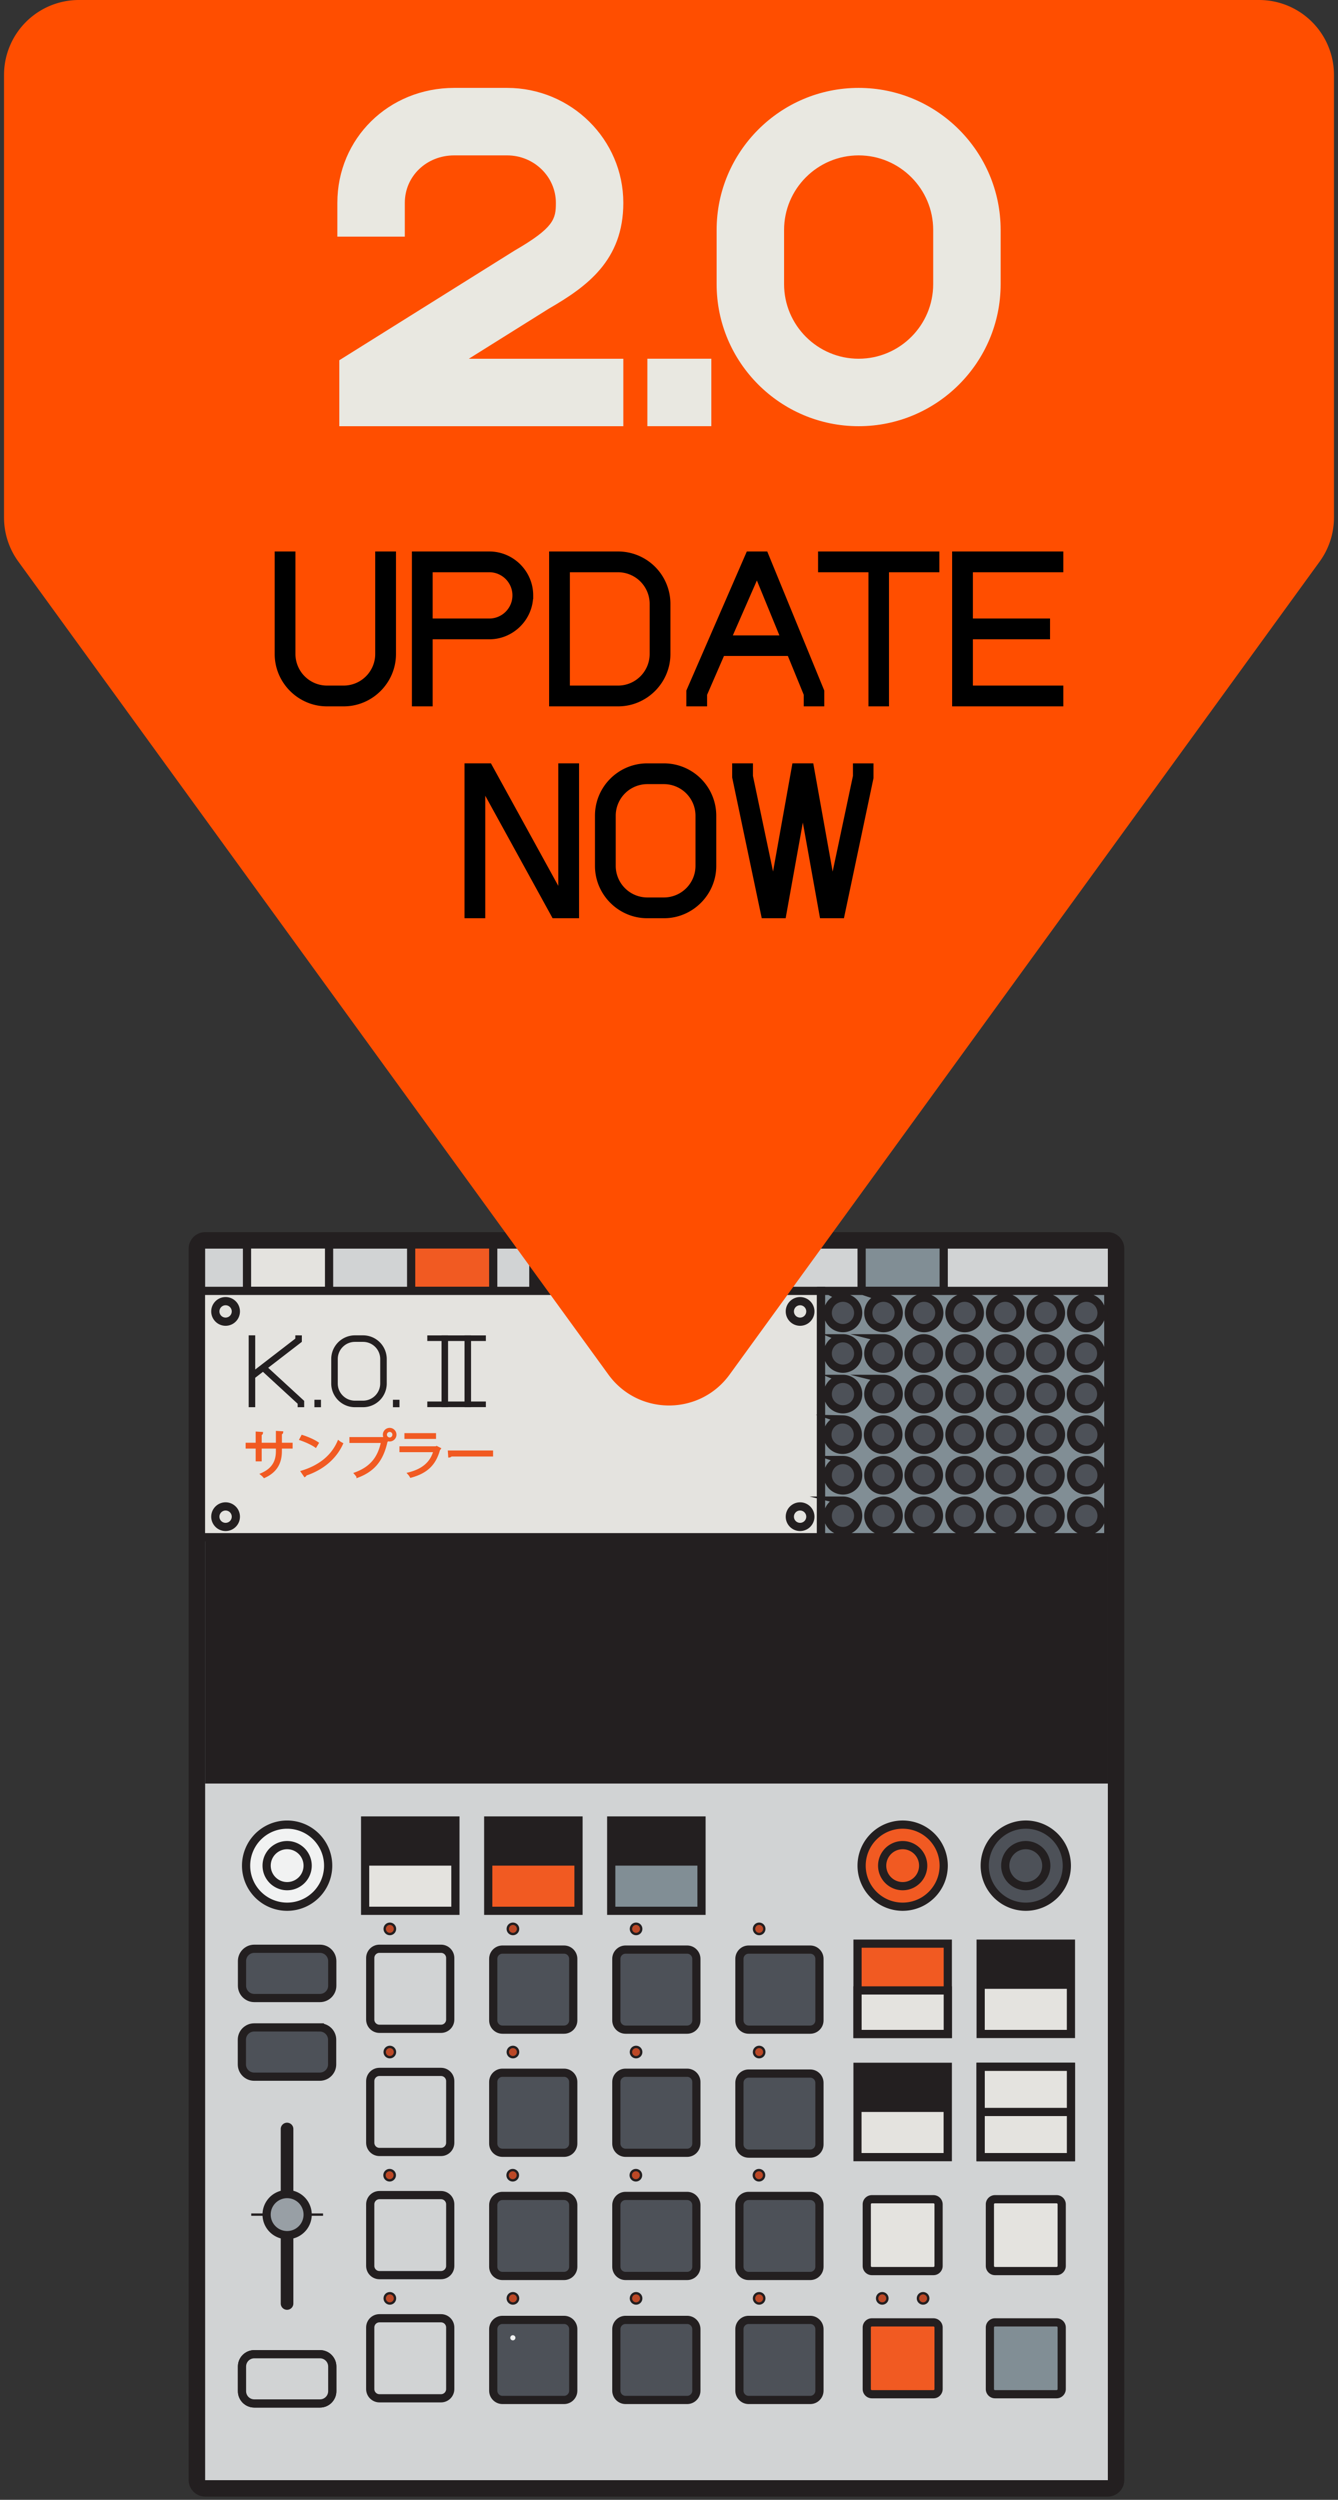 <svg xmlns="http://www.w3.org/2000/svg" width="166" height="310" fill="none"><rect width="100%" height="100%" fill="#333333" stroke="none"/><path fill="#D1D3D4" d="M137.447 154.831H25.443v152.732h112.004z"/><path fill="#4D5158" d="M137.436 160.08h-35.573v30.547h35.573z"/><path fill="#D1D3D4" stroke="#231F20" stroke-width="1.018" d="M39.696 291.942H31.55c-.843 0-1.527.684-1.527 1.527v3.055c0 .844.684 1.527 1.527 1.527h8.146c.844 0 1.528-.683 1.528-1.527v-3.055c0-.843-.684-1.527-1.528-1.527Z"/><path fill="#F15A22" stroke="#231F20" stroke-width="1.018" d="M106.898 241.03h-.509v11.202H117.589V241.03h-.509z"/><path fill="#231F20" stroke="#231F20" stroke-width="1.018" d="M122.174 241.03h-.509v11.202h11.201V241.03h-.51zM106.898 256.303h-.509v11.201H117.589v-11.201h-.509z"/><path fill="#231F20" d="M40.715 251.723H30.532v5.091h10.183z"/><path fill="#4D5158" stroke="#231F20" stroke-width="1.018" d="M39.68 251.418h-8.146c-.843 0-1.527.683-1.527 1.527V256c0 .843.684 1.527 1.527 1.527h8.146c.843 0 1.527-.684 1.527-1.527v-3.055c0-.844-.684-1.527-1.527-1.527ZM39.696 241.664H31.55c-.843 0-1.527.684-1.527 1.527v3.055c0 .843.684 1.527 1.527 1.527h8.146c.844 0 1.527-.684 1.527-1.527v-3.055c0-.843-.683-1.527-1.527-1.527Z"/><path fill="#D1D3D4" stroke="#231F20" stroke-width="1.018" d="M39.696 291.942H31.55c-.843 0-1.527.684-1.527 1.527v3.055c0 .844.684 1.527 1.527 1.527h8.146c.844 0 1.527-.683 1.527-1.527v-3.055c0-.843-.683-1.527-1.527-1.527Z"/><path fill="#231F20" stroke="#231F20" stroke-width="1.018" d="M45.808 225.758H45.3v11.198H56.5v-11.198h-.51zM61.081 225.758h-.509v11.198h11.201v-11.198h-.51zM76.342 225.758h-.51v11.198h11.201v-11.198h-.51z"/><path fill="#231F20" stroke="#231F20" stroke-miterlimit="10" stroke-width=".294" d="M36.25 264.016a.636.636 0 0 0-1.273 0v21.637a.636.636 0 0 0 1.273 0z"/><path fill="#231F20" stroke="#231F20" stroke-miterlimit="10" stroke-width="1.018" d="M91.626 154.831H66.171v5.25h25.455z"/><path fill="#E4E3DF" stroke="#231F20" stroke-miterlimit="10" stroke-width="1.018" d="M40.827 153.944H30.645v6.137h10.182z"/><path fill="#F15A22" stroke="#231F20" stroke-miterlimit="10" stroke-width="1.018" d="M61.192 153.944H51.01v6.137h10.182z"/><path fill="#818E95" stroke="#231F20" stroke-miterlimit="10" stroke-width="1.018" d="M117.081 153.944h-10.183v6.137h10.183z"/><path fill="#E4E3DF" d="M117.069 261.902h-10.183v5.092h10.183zM132.357 246.632h-10.182v5.091h10.182z"/><path fill="#E4E3DF" stroke="#231F20" stroke-width="1.018" d="M106.898 246.832h-.509v5.4H117.589v-5.4h-.509z"/><path fill="#E4E3DF" stroke="#231F20" stroke-miterlimit="10" stroke-width="1.018" d="M122.159 256.303h-.509v11.201h11.201v-11.201h-.51z"/><path fill="#E4E3DF" stroke="#231F20" stroke-miterlimit="10" stroke-width="1.018" d="M122.178 256.302h-.509v11.201H132.869v-11.201h-.509z"/><path stroke="#231F20" stroke-width="1.018" d="M133.006 261.902h-11.511"/><path fill="#F15A22" stroke="#231F20" stroke-miterlimit="10" stroke-width="1.018" d="M115.808 287.995h-7.636a.637.637 0 0 0-.636.637v7.636c0 .351.285.636.636.636h7.636a.637.637 0 0 0 .637-.636v-7.636a.637.637 0 0 0-.637-.637Z"/><path fill="#E4E3DF" stroke="#231F20" stroke-miterlimit="10" stroke-width="1.018" d="M115.808 272.723h-7.636a.636.636 0 0 0-.636.636v7.636c0 .352.285.637.636.637h7.636a.637.637 0 0 0 .637-.637v-7.636a.637.637 0 0 0-.637-.636Z"/><path fill="#818E95" stroke="#231F20" stroke-miterlimit="10" stroke-width="1.018" d="M131.084 287.995h-7.636a.637.637 0 0 0-.636.637v7.636c0 .351.285.636.636.636h7.636a.637.637 0 0 0 .637-.636v-7.636a.637.637 0 0 0-.637-.637Z"/><path fill="#E4E3DF" stroke="#231F20" stroke-miterlimit="10" stroke-width="1.018" d="M131.084 272.723h-7.636a.636.636 0 0 0-.636.636v7.636c0 .352.285.637.636.637h7.636a.637.637 0 0 0 .637-.637v-7.636a.637.637 0 0 0-.637-.636Z"/><path fill="#E4E3DF" d="M55.99 231.355H45.809v5.092h10.183z"/><path fill="#F15A22" d="M71.264 231.355H61.082v5.092h10.182z"/><path fill="#818E95" d="M86.526 231.355H76.343v5.092h10.183z"/><path fill="#D1D3D4" stroke="#231F20" stroke-miterlimit="10" stroke-width="1.018" d="M54.714 256.934h-7.636c-.633 0-1.146.513-1.146 1.146v7.636c0 .633.513 1.146 1.145 1.146h7.637c.632 0 1.145-.513 1.145-1.146v-7.636c0-.633-.513-1.146-1.145-1.146ZM54.714 272.21h-7.636c-.633 0-1.146.513-1.146 1.145v7.636c0 .633.513 1.146 1.145 1.146h7.637c.632 0 1.145-.513 1.145-1.146v-7.636c0-.632-.513-1.145-1.145-1.145ZM54.714 287.482h-7.636c-.633 0-1.146.513-1.146 1.146v7.636c0 .633.513 1.146 1.145 1.146h7.637c.632 0 1.145-.513 1.145-1.146v-7.636c0-.633-.513-1.146-1.145-1.146ZM54.714 241.663h-7.636c-.633 0-1.146.513-1.146 1.145v7.637c0 .632.513 1.145 1.145 1.145h7.637c.632 0 1.145-.513 1.145-1.145v-7.637c0-.632-.513-1.145-1.145-1.145Z"/><path fill="#4D5158" stroke="#231F20" stroke-miterlimit="10" stroke-width="1.018" d="M69.976 257.037H62.34c-.633 0-1.146.513-1.146 1.145v7.637c0 .632.513 1.145 1.146 1.145h7.636c.633 0 1.145-.513 1.145-1.145v-7.637c0-.632-.512-1.145-1.145-1.145ZM85.249 257.037h-7.636c-.633 0-1.146.513-1.146 1.145v7.637c0 .632.513 1.145 1.146 1.145h7.636c.633 0 1.146-.513 1.146-1.145v-7.637c0-.632-.513-1.145-1.146-1.145ZM100.519 257.14h-7.636c-.633 0-1.146.513-1.146 1.146v7.636c0 .633.513 1.146 1.146 1.146h7.636c.633 0 1.146-.513 1.146-1.146v-7.636c0-.633-.513-1.146-1.146-1.146ZM69.976 272.313H62.34c-.633 0-1.146.513-1.146 1.146v7.636c0 .633.513 1.146 1.146 1.146h7.636c.633 0 1.145-.513 1.145-1.146v-7.636c0-.633-.512-1.146-1.145-1.146ZM85.249 272.313h-7.636c-.633 0-1.146.513-1.146 1.146v7.636c0 .633.513 1.146 1.146 1.146h7.636c.633 0 1.146-.513 1.146-1.146v-7.636c0-.633-.513-1.146-1.146-1.146ZM100.519 272.313h-7.636c-.633 0-1.146.513-1.146 1.146v7.636c0 .633.513 1.146 1.146 1.146h7.636c.633 0 1.146-.513 1.146-1.146v-7.636c0-.633-.513-1.146-1.146-1.146ZM69.976 287.687H62.34c-.633 0-1.146.513-1.146 1.146v7.636c0 .633.513 1.146 1.146 1.146h7.636c.633 0 1.145-.513 1.145-1.146v-7.636c0-.633-.512-1.146-1.145-1.146ZM85.249 287.687h-7.636c-.633 0-1.146.513-1.146 1.146v7.636c0 .633.513 1.146 1.146 1.146h7.636c.633 0 1.146-.513 1.146-1.146v-7.636c0-.633-.513-1.146-1.146-1.146ZM100.519 287.687h-7.636c-.633 0-1.146.513-1.146 1.146v7.636c0 .633.513 1.146 1.146 1.146h7.636c.633 0 1.146-.513 1.146-1.146v-7.636c0-.633-.513-1.146-1.146-1.146ZM69.976 241.766H62.34c-.633 0-1.146.513-1.146 1.146v7.636c0 .633.513 1.146 1.146 1.146h7.636c.633 0 1.145-.513 1.145-1.146v-7.636c0-.633-.512-1.146-1.145-1.146ZM85.249 241.766h-7.636c-.633 0-1.146.513-1.146 1.146v7.636c0 .633.513 1.146 1.146 1.146h7.636c.633 0 1.146-.513 1.146-1.146v-7.636c0-.633-.513-1.146-1.146-1.146ZM100.519 241.766h-7.636c-.633 0-1.146.513-1.146 1.146v7.636c0 .633.513 1.146 1.146 1.146h7.636c.633 0 1.146-.513 1.146-1.146v-7.636c0-.633-.513-1.146-1.146-1.146Z"/><path fill="#E4E3DF" stroke="#231F20" stroke-miterlimit="10" stroke-width="1.018" d="M101.862 160.08H24.5v30.547h77.362z"/><path fill="#4D5158" stroke="#231F20" stroke-miterlimit="10" stroke-width="1.018" d="M127.266 236.45a5.092 5.092 0 1 0-.002-10.184 5.092 5.092 0 0 0 .002 10.184Z"/><path fill="#F15A22" stroke="#231F20" stroke-miterlimit="10" stroke-width="1.018" d="M111.99 236.45a5.092 5.092 0 1 0-.002-10.184 5.092 5.092 0 0 0 .002 10.184Z"/><path fill="#F1F2F2" stroke="#231F20" stroke-miterlimit="10" stroke-width="1.018" d="M35.623 236.45a5.091 5.091 0 1 0 0-10.183 5.091 5.091 0 0 0 0 10.183Z"/><path fill="#231F20" d="M137.447 190.627H25.443v30.547h112.004z"/><path fill="#F1F2F2" stroke="#231F20" stroke-miterlimit="10" stroke-width="1.018" d="M35.624 233.901a2.545 2.545 0 1 0 .001-5.09 2.545 2.545 0 0 0 0 5.09Z"/><path fill="#F15A22" stroke="#231F20" stroke-miterlimit="10" stroke-width="1.018" d="M111.99 233.901a2.544 2.544 0 1 0 .001-5.089 2.544 2.544 0 0 0-.001 5.089Z"/><path fill="#4D5158" stroke="#231F20" stroke-miterlimit="10" stroke-width="1.018" d="M127.263 233.901a2.545 2.545 0 1 0 .001-5.09 2.545 2.545 0 0 0-.001 5.09Z"/><path fill="#818E95" stroke="#231F20" stroke-miterlimit="10" stroke-width="1.018" d="M137.5 190.627h-35.637V160.08H137.5zm-2.722-4.537a1.887 1.887 0 1 0 0 3.774 1.887 1.887 0 0 0 0-3.774Zm-5.032 0a1.887 1.887 0 1 0 0 3.773 1.887 1.887 0 0 0 0-3.773Zm-5.033 0a1.887 1.887 0 1 0 0 3.774 1.887 1.887 0 0 0 0-3.774Zm-5.032 0a1.887 1.887 0 1 0 0 3.774 1.887 1.887 0 0 0 0-3.774Zm-5.032 0a1.887 1.887 0 1 0 0 3.773 1.887 1.887 0 0 0 0-3.773Zm20.129-5.032a1.887 1.887 0 1 0-.002 3.774 1.887 1.887 0 0 0 .002-3.774Zm-5.033 0a1.887 1.887 0 1 0 0 3.773 1.887 1.887 0 0 0 0-3.773Zm-5.032 0a1.887 1.887 0 1 0 0 3.773 1.887 1.887 0 0 0 0-3.773Zm-5.032 0a1.886 1.886 0 1 0 0 3.774 1.887 1.887 0 0 0 0-3.774Zm-5.033 0a1.887 1.887 0 1 0 0 3.773 1.887 1.887 0 0 0 0-3.773Zm20.129-5.033a1.887 1.887 0 1 0 0 3.774 1.887 1.887 0 0 0 0-3.774Zm-5.032 0a1.887 1.887 0 1 0 0 3.774 1.887 1.887 0 0 0 0-3.774Zm-5.032 0a1.887 1.887 0 1 0-.001 3.775 1.887 1.887 0 0 0 .001-3.775Zm-5.033 0a1.887 1.887 0 1 0 0 3.774 1.887 1.887 0 0 0 0-3.774Zm-5.032 0a1.887 1.887 0 1 0 0 3.774 1.887 1.887 0 0 0 0-3.774Zm20.129-5.032a1.887 1.887 0 1 0 0 3.773 1.887 1.887 0 0 0 0-3.773Zm-5.033 0a1.887 1.887 0 1 0 0 3.774 1.887 1.887 0 0 0 0-3.774Zm-5.032 0a1.887 1.887 0 1 0 0 3.774 1.887 1.887 0 0 0 0-3.774Zm-5.032 0a1.887 1.887 0 1 0 0 3.774 1.887 1.887 0 0 0 0-3.774Zm-5.032 0a1.887 1.887 0 1 0 0 3.773 1.887 1.887 0 0 0 0-3.773Zm20.128-5.032a1.887 1.887 0 1 0 0 3.773 1.887 1.887 0 0 0 0-3.773Zm-5.032 0a1.887 1.887 0 1 0 0 3.773 1.887 1.887 0 0 0 0-3.773Zm-5.032 0a1.886 1.886 0 1 0 0 3.774 1.887 1.887 0 0 0 0-3.774Zm-5.032 0a1.887 1.887 0 1 0-.002 3.774 1.887 1.887 0 0 0 .002-3.774Zm-5.033 0a1.887 1.887 0 1 0 0 3.773 1.887 1.887 0 0 0 0-3.773Zm20.129-5.033a1.887 1.887 0 1 0 0 3.775 1.887 1.887 0 0 0 0-3.775Zm-5.032 0a1.887 1.887 0 1 0 0 3.774 1.887 1.887 0 0 0 0-3.774Zm-5.033 0a1.887 1.887 0 1 0 0 3.775 1.887 1.887 0 0 0 0-3.775Zm-5.032 0a1.887 1.887 0 1 0 0 3.775 1.887 1.887 0 0 0 0-3.775Zm-5.032 0a1.887 1.887 0 1 0 0 3.775 1.887 1.887 0 0 0 0-3.775Zm-5.032 25.161a1.887 1.887 0 1 0-.001 3.775 1.887 1.887 0 0 0 .001-3.775Zm0-5.032a1.887 1.887 0 1 0-.001 3.775 1.887 1.887 0 0 0 .001-3.775Zm0-5.033a1.888 1.888 0 1 0 0 3.775 1.888 1.888 0 0 0 0-3.775Zm0-5.032a1.887 1.887 0 1 0-.001 3.775 1.887 1.887 0 0 0 .001-3.775Zm0-5.032a1.887 1.887 0 1 0-.001 3.775 1.887 1.887 0 0 0 .001-3.775Zm0-5.032a1.887 1.887 0 1 0-.002 3.774 1.887 1.887 0 0 0 .002-3.774Zm-5.033 25.16a1.887 1.887 0 1 0 0 3.774 1.887 1.887 0 0 0 0-3.774Zm0-5.032a1.887 1.887 0 1 0 0 3.774 1.887 1.887 0 0 0 0-3.774Zm0-5.032a1.887 1.887 0 1 0 0 3.773 1.887 1.887 0 0 0 0-3.773Zm0-5.033a1.887 1.887 0 1 0 0 3.775 1.887 1.887 0 0 0 0-3.775Zm0-5.032a1.887 1.887 0 1 0 0 3.774 1.887 1.887 0 0 0 0-3.774Zm0-5.032a1.887 1.887 0 1 0 0 3.774 1.887 1.887 0 0 0 0-3.774Z"/><path stroke="#231F20" stroke-linejoin="round" stroke-width="1.018" d="M27.988 163.901a1.273 1.273 0 1 0 0-2.546 1.273 1.273 0 0 0 0 2.546ZM27.988 189.355a1.273 1.273 0 1 0 0-2.546 1.273 1.273 0 0 0 0 2.546ZM99.264 163.901a1.273 1.273 0 1 0 0-2.546 1.273 1.273 0 0 0 0 2.546ZM99.264 189.355a1.273 1.273 0 1 0 0-2.546 1.273 1.273 0 0 0 0 2.546Z"/><path fill="#BC4826" stroke="#231F20" stroke-miterlimit="10" stroke-width=".294" d="M48.34 255.109a.637.637 0 1 0-.001-1.273.637.637 0 0 0 0 1.273ZM63.611 255.109a.637.637 0 1 0 0-1.273.637.637 0 0 0 0 1.273ZM78.89 255.109a.637.637 0 1 0 0-1.273.637.637 0 0 0 0 1.273ZM94.16 255.109a.637.637 0 1 0 0-1.273.637.637 0 0 0 0 1.273ZM48.34 270.383a.636.636 0 1 0 0-1.273.636.636 0 0 0 0 1.273ZM63.611 270.383a.636.636 0 1 0 0-1.273.636.636 0 0 0 0 1.273ZM78.89 270.383a.636.636 0 1 0 0-1.273.636.636 0 0 0 0 1.273ZM94.16 270.383a.636.636 0 1 0 .001-1.273.636.636 0 0 0 0 1.273ZM48.341 285.654a.637.637 0 1 0 0-1.273.637.637 0 0 0 0 1.273ZM63.611 285.654a.637.637 0 1 0 0-1.273.637.637 0 0 0 0 1.273ZM78.89 285.654a.637.637 0 1 0 0-1.273.637.637 0 0 0 0 1.273ZM109.434 285.654a.637.637 0 1 0-.001-1.273.637.637 0 0 0 .001 1.273ZM94.16 285.654a.637.637 0 1 0 0-1.273.637.637 0 0 0 0 1.273ZM114.524 285.654a.637.637 0 1 0 0-1.274.637.637 0 0 0 0 1.274ZM48.341 239.836a.637.637 0 1 0 0-1.273.637.637 0 0 0 0 1.273ZM63.611 239.836a.637.637 0 1 0 0-1.273.637.637 0 0 0 0 1.273ZM78.89 239.836a.637.637 0 1 0 0-1.273.637.637 0 0 0 0 1.273ZM94.16 239.836a.637.637 0 1 0 0-1.273.637.637 0 0 0 0 1.273Z"/><path fill="#F15A22" stroke="#F15A22" stroke-miterlimit="10" stroke-width=".294" d="M36.157 179.493h-1.33v.439c0 1.216-.375 2.451-2.037 3.202a2.304 2.304 0 0 0-.33-.319c1.616-.7 1.915-1.833 1.915-2.876v-.446h-2.056v1.585h-.452v-1.585H30.62v-.432h1.247v-1.382l.61.039c-.005.063-.063.12-.158.133v1.21h2.055v-1.464l.611.038c-.006.057-.057.108-.158.121v1.305h1.33zM37.5 178.097c.662.21 1.425.541 1.896.865l-.241.401c-.459-.324-1.21-.661-1.86-.884zm-.026 4.41c2.26-.7 3.762-1.966 4.526-3.73.133.109.28.191.413.262-.795 1.743-2.348 3.099-4.506 3.819a.21.21 0 0 1-.09.146zM43.497 178.354h4.048l.038-.019.433.331a.142.142 0 0 1-.076.057c-.516 2.394-1.624 3.641-3.571 4.38a2.716 2.716 0 0 0-.287-.376c1.853-.681 2.922-1.865 3.336-3.933h-3.921zm4.85-1.139a.697.697 0 1 1-.006 1.394.697.697 0 0 1 .006-1.394Zm.484.7a.485.485 0 0 0-.484-.49.49.49 0 0 0-.49.49c0 .267.223.49.49.49.28 0 .484-.235.484-.49ZM54.547 179.653a.15.15 0 0 1-.082.064c-.522 1.922-1.585 2.858-3.488 3.386a1.846 1.846 0 0 0-.267-.369c1.731-.433 2.807-1.324 3.207-2.801h-4.213v-.432h4.405l.063-.039zm-.598-1.362h-3.627v-.42h3.627zM55.713 180.022h5.315v.452h-5.073a.29.29 0 0 1-.203.121z"/><path fill="#231F20" d="m37.739 174.503-.81.003-.001-.43-4.307-3.958-.958.738v3.649h-.81v-8.91h.81v4.238l4.975-3.834.002-.405.81.002-.003.806-4.175 3.215 4.465 4.102zM39.008 174.506v-.921h.812v.921zM47.982 168.531v3.037a2.94 2.94 0 0 1-2.937 2.937h-1.012a2.94 2.94 0 0 1-2.937-2.937v-3.037a2.94 2.94 0 0 1 2.937-2.937h1.012a2.94 2.94 0 0 1 2.937 2.937m-.81 0a2.128 2.128 0 0 0-2.127-2.126h-1.012a2.128 2.128 0 0 0-2.127 2.126v3.037c0 1.172.954 2.126 2.127 2.126h1.012a2.129 2.129 0 0 0 2.126-2.126zM48.75 174.506v-.921h.812v.921zM54.78 174.505v-8.911h.81v8.911zM57.631 174.505v-8.911h.81v8.911z"/><path fill="#231F20" d="M60.28 165.6h-7.267v.696h7.266zM60.28 173.799h-7.267v.696h7.266z"/><path stroke="#231F20" stroke-miterlimit="10" stroke-width=".294" d="M31.17 274.631h8.91"/><path fill="#F1F2F2" d="M63.627 290.225a.319.319 0 1 0 0-.638.319.319 0 0 0 0 .638"/><path fill="#989FA5" stroke="#231F20" stroke-miterlimit="10" stroke-width="1.018" d="M35.624 277.176a2.546 2.546 0 1 0 0-5.092 2.546 2.546 0 0 0 0 5.092Z"/><path stroke="#231F20" stroke-linejoin="round" stroke-width="2.036" d="M25.443 153.813c-.562 0-1.018.456-1.018 1.018v152.732c0 .562.456 1.018 1.018 1.018h112.004c.562 0 1.018-.456 1.018-1.018V154.831c0-.562-.456-1.018-1.018-1.018z"/><path fill="#FF4E00" d="M2.273 69.636 75.482 170.46c3.71 5.11 11.326 5.11 15.036 0l73.209-100.823a9.293 9.293 0 0 0 1.773-5.459V9.291A9.291 9.291 0 0 0 156.209 0H9.791A9.291 9.291 0 0 0 .5 9.291v54.886c0 1.961.62 3.872 1.773 5.46"/><path fill="#000" stroke="#000" stroke-miterlimit="10" stroke-width=".902" d="M71.39 113.418h-2.564l-9.074-16.5v16.5H58.08V95.113h2.562l9.075 16.5v-16.5h1.673zM88.413 101.154v6.224c0 3.321-2.72 6.04-6.04 6.04h-2.067c-3.32 0-6.04-2.719-6.04-6.04v-6.224c0-3.348 2.72-6.04 6.04-6.04h2.066a6.043 6.043 0 0 1 6.041 6.04Zm-8.107 10.591h2.066a4.375 4.375 0 0 0 4.367-4.367v-6.225a4.375 4.375 0 0 0-4.367-4.366h-2.066a4.375 4.375 0 0 0-4.367 4.366v6.225a4.375 4.375 0 0 0 4.367 4.367ZM104.338 113.418h-2.223l-2.51-13.964-2.51 13.964h-2.223l-3.583-17.05v-1.255h1.674v1.151l2.982 14.173 2.745-15.324h1.831l2.745 15.324 3.007-14.173v-1.15h1.648v1.333zM42.636 87.144h-2.065c-3.321 0-6.041-2.72-6.041-6.04V68.839h1.673v12.264a4.375 4.375 0 0 0 4.368 4.367h2.065a4.375 4.375 0 0 0 4.367-4.367V68.84h1.674v12.264c0 3.321-2.72 6.04-6.04 6.04ZM65.7 73.833c0 2.746-2.248 4.995-4.993 4.995h-7.48v8.316h-1.673V68.839h9.153c2.745 0 4.994 2.248 4.994 4.994Zm-4.993 3.321c1.83 0 3.32-1.49 3.32-3.32 0-1.831-1.49-3.322-3.32-3.322h-7.48v6.642zM82.725 74.88v6.224c0 3.32-2.72 6.04-6.04 6.04h-8.107V68.839h8.106a6.043 6.043 0 0 1 6.041 6.04Zm-6.04 10.59a4.375 4.375 0 0 0 4.366-4.367V74.88a4.375 4.375 0 0 0-4.367-4.367h-6.433V85.47zM101.815 87.144h-1.647V86.07l-2.118-5.177h-8.526l-2.249 5.177v1.073h-1.673v-1.412l7.348-16.893h1.936l6.929 16.893zm-4.446-7.897-3.452-8.421-3.687 8.42zM116.093 70.512h-6.25v16.632h-1.647V70.512h-6.25V68.84h14.147zM120.251 77.154h9.572v1.674h-9.572v6.642h11.219v1.674h-12.892V68.839h12.892v1.673h-11.219z"/><path fill="#E9E8E1" d="M77.333 25.159c0-7.862-6.468-14.259-14.419-14.259h-6.56c-8.13 0-14.5 6.263-14.5 14.259v4.184h8.369v-4.184c0-3.303 2.693-5.89 6.132-5.89h6.56c3.336 0 6.05 2.642 6.05 5.89 0 1.99-.218 3.074-5.144 5.926L42.097 44.673v8.18h35.236v-8.367H58.17l9.927-6.212c4.68-2.71 9.236-5.961 9.236-13.115M88.252 44.484h-7.937v8.366h7.937zM106.527 10.9c-9.715 0-17.619 7.904-17.619 17.619v6.716c0 9.715 7.904 17.618 17.619 17.618s17.619-7.903 17.619-17.618v-6.716c0-9.715-7.904-17.619-17.619-17.619m0 33.586c-5.101 0-9.25-4.15-9.25-9.251v-6.716c0-5.1 4.149-9.25 9.25-9.25s9.25 4.15 9.25 9.25v6.716c0 5.1-4.149 9.25-9.25 9.25"/></svg>